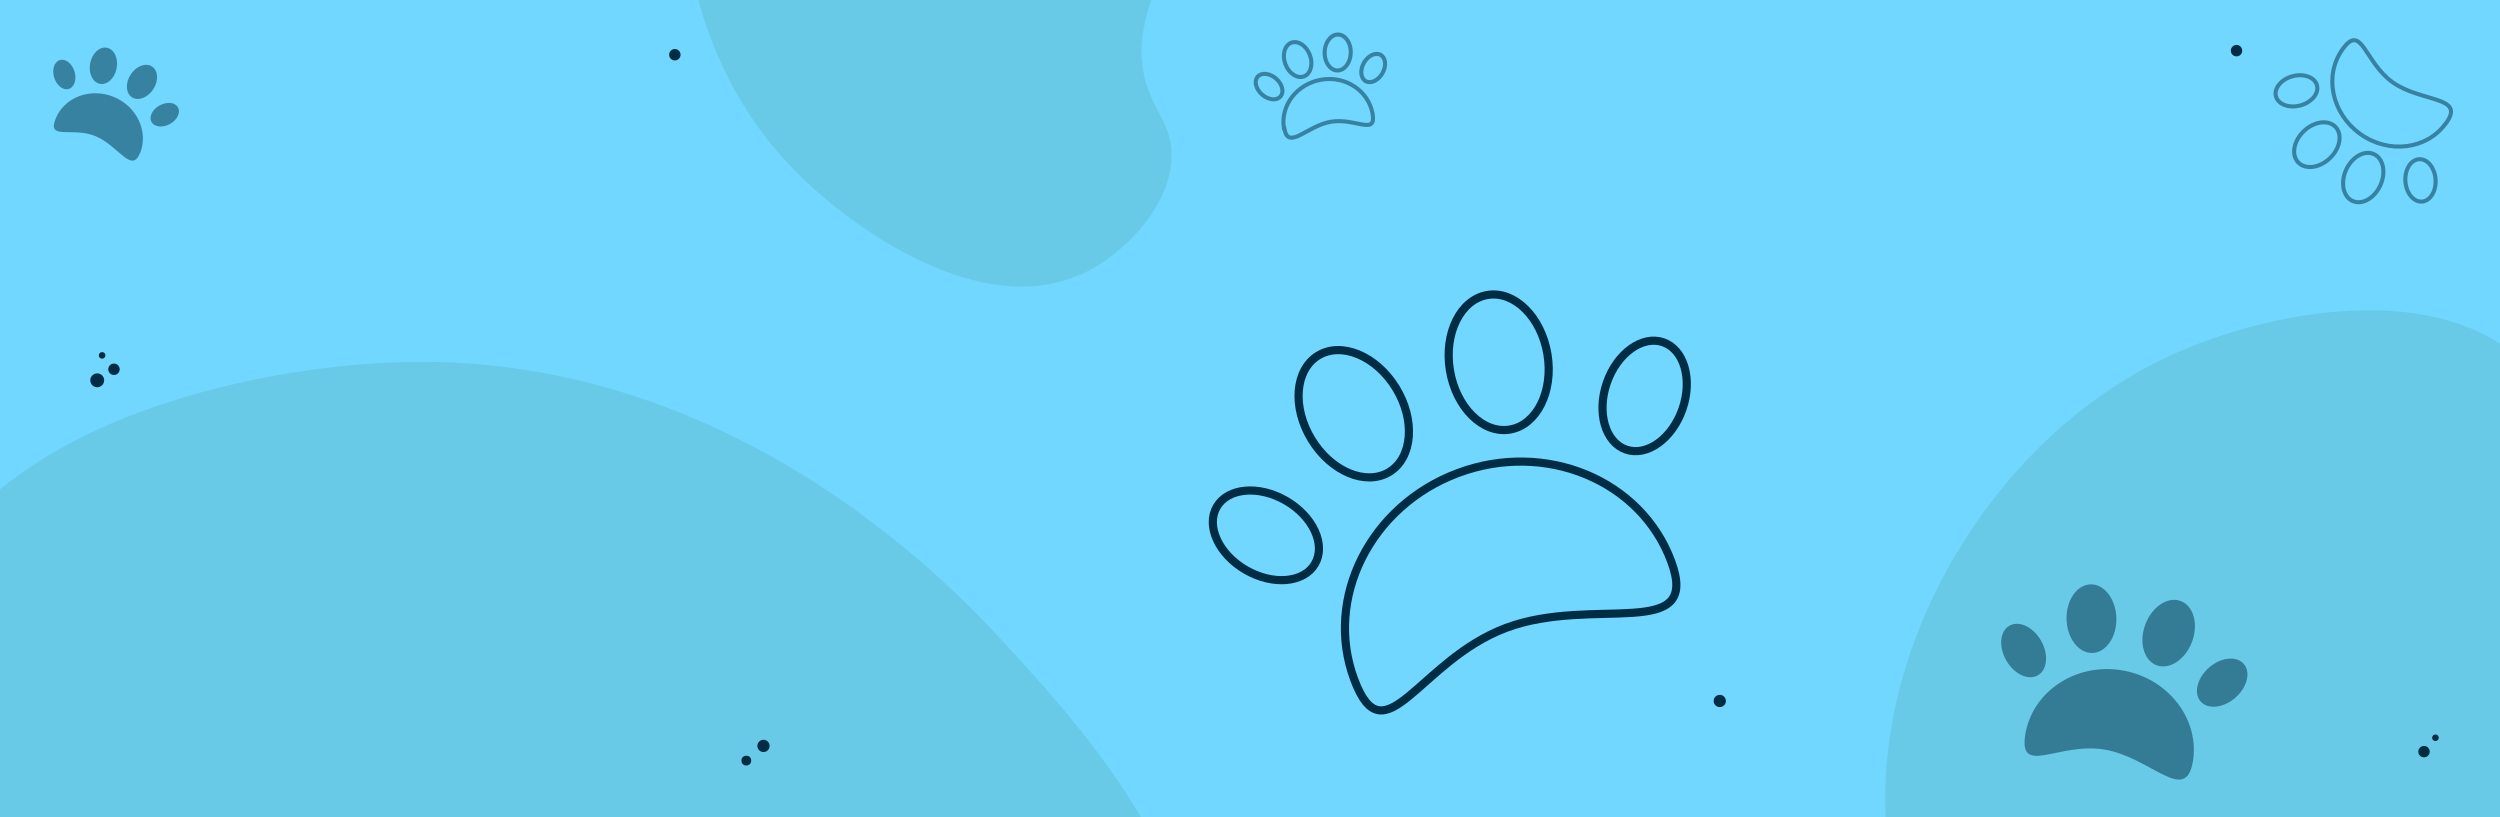 <?xml version="1.0" encoding="UTF-8"?>
<svg id="Camada_1" xmlns="http://www.w3.org/2000/svg" version="1.1" xmlns:xlink="http://www.w3.org/1999/xlink" viewBox="0 0 612 200">
  <!-- Generator: Adobe Illustrator 29.5.1, SVG Export Plug-In . SVG Version: 2.1.0 Build 141)  -->
  <defs>
    <style>
      .st0 {
        opacity: .5;
      }

      .st1 {
        fill: #002d44;
      }

      .st2, .st3, .st4 {
        fill: none;
      }

      .st3 {
        stroke-width: 2px;
      }

      .st3, .st4 {
        stroke: #002d44;
        stroke-miterlimit: 10;
      }

      .st5 {
        fill: #71d7ff;
      }

      .st6 {
        fill: #69cae8;
      }

      .st7 {
        clip-path: url(#clippath);
      }
    </style>
    <clipPath id="clippath">
      <rect class="st2" x="-5.3" y="-1.7" width="622.5" height="203.4"/>
    </clipPath>
  </defs>
  <g class="st7">
    <rect class="st5" x="-5.3" y="-1.7" width="622.5" height="203.4"/>
    <path class="st6" d="M-21.5,149.4c-7,20.3-5.5,51.4,11.2,66.7,12,11,23.1,6,39.8,19.2,3.6,2.9,14.2,11.9,25.5,40.8,16.7,42.6,6.7,56.1,18.1,75.4,17.9,30.3,65.9,36.4,93.1,34.5,63.8-4.5,127.3-61.1,129.5-125.8,1.6-46.4-28.9-79.9-49.1-102-11-12-64.9-71.1-146.5-69.6-38.1.7-105.7,15.1-121.6,60.9Z"/>
    <path class="st6" d="M264.4,67.3c10.7-4.8,22.6-17.1,22.4-29.6-.1-8.9-6.3-11.5-7.3-23.1-.2-2.5-.6-10.1,6.7-25.5,10.7-22.7,19.9-23.8,23.3-35.6,5.4-18.5-10.2-40-21.2-50.2-25.8-23.8-72.3-27.9-99-4.4-19.1,16.8-21,41.6-22.2,58-.7,8.9-4,52.7,27.3,84.7,14.6,14.9,45.8,36.5,70,25.6Z"/>
    <path class="st6" d="M749.6,219.5c-.3-18.1-10.6-42.3-28.3-49.6-12.7-5.2-20.1,2-37.1-3.6-3.7-1.2-14.7-5.3-32.1-24.9-25.6-28.9-21.7-42.5-36.3-54.5-23-18.8-62.8-9.7-83.8-.2-49.2,22.1-83.1,85.5-66,137.5,12.3,37.3,46.2,54.9,68.7,66.5,12.2,6.3,72.1,37.4,136.4,12.4,30-11.7,79.4-42.8,78.6-83.7Z"/>
    <g>
      <g>
        <circle class="st1" cx="596.2" cy="180.6" r=".8"/>
        <circle class="st1" cx="593.4" cy="184" r="1.4"/>
      </g>
      <g>
        <circle class="st1" cx="25" cy="87" r=".8"/>
        <circle class="st1" cx="27.9" cy="90.4" r="1.4"/>
        <circle class="st1" cx="23.8" cy="93.1" r="1.7"/>
      </g>
      <circle class="st1" cx="421" cy="171.6" r="1.5"/>
      <circle class="st1" cx="165.2" cy="13.4" r="1.4"/>
      <g>
        <circle class="st1" cx="182.7" cy="186.2" r="1.2"/>
        <circle class="st1" cx="186.9" cy="182.6" r="1.5"/>
      </g>
      <circle class="st1" cx="547.5" cy="12.4" r="1.4"/>
    </g>
  </g>
  <g>
    <g>
      <ellipse class="st3" cx="310" cy="131.1" rx="9.8" ry="13.9" transform="translate(41 333.5) rotate(-59.9)"/>
      <ellipse class="st3" cx="402.3" cy="96.8" rx="13.9" ry="9.8" transform="translate(179.5 445.4) rotate(-70.9)"/>
    </g>
    <g>
      <ellipse class="st3" cx="331.4" cy="101.5" rx="12.1" ry="16.7" transform="translate(-4.2 187.9) rotate(-31.5)"/>
      <ellipse class="st3" cx="366.9" cy="88.8" rx="12.1" ry="16.7" transform="translate(-9.6 61) rotate(-9.4)"/>
    </g>
    <path class="st3" d="M409.1,137.4c7.4,19.9-19,8.3-40.4,16.3-21.4,8-29.8,32.5-37.2,12.6-7.4-19.9,4-42.5,25.4-50.5s44.8,1.7,52.2,21.6Z"/>
  </g>
  <g class="st0">
    <g>
      <ellipse class="st1" cx="15.7" cy="18.2" rx="2.6" ry="3.7" transform="translate(-4.7 5.6) rotate(-17.5)"/>
      <ellipse class="st1" cx="40.3" cy="28.1" rx="3.7" ry="2.6" transform="translate(-8.5 22.7) rotate(-28.6)"/>
    </g>
    <g>
      <ellipse class="st1" cx="25.4" cy="16.1" rx="4.5" ry="3.3" transform="translate(4.7 38) rotate(-79.1)"/>
      <ellipse class="st1" cx="34.7" cy="20.1" rx="4.5" ry="3.3" transform="translate(-1 38.2) rotate(-57)"/>
    </g>
    <path class="st1" d="M34.3,37.4c-2.1,5.3-5.3-1.8-11-4.1s-11.8,1.1-9.7-4.2c2.1-5.3,8.5-7.7,14.2-5.4,5.7,2.3,8.6,8.5,6.5,13.8Z"/>
  </g>
  <g class="st0">
    <g>
      <ellipse class="st1" cx="495.3" cy="158.9" rx="4.9" ry="7" transform="translate(-13.2 268.4) rotate(-29.9)"/>
      <ellipse class="st1" cx="544" cy="167.1" rx="7" ry="4.9" transform="translate(23.8 397.9) rotate(-41)"/>
    </g>
    <g>
      <ellipse class="st1" cx="512" cy="151.4" rx="6.1" ry="8.4" transform="translate(-3.8 13.5) rotate(-1.5)"/>
      <ellipse class="st1" cx="530.6" cy="154.8" rx="8.4" ry="6.1" transform="translate(199.3 597.2) rotate(-69.4)"/>
    </g>
    <path class="st1" d="M536.8,186.5c-1.8,10.5-10.3-1.1-21.6-3-11.3-1.9-21.1,6.7-19.4-3.8,1.8-10.5,12.4-17.5,23.7-15.6,11.3,1.9,19.1,12,17.3,22.5Z"/>
  </g>
  <g class="st0">
    <g>
      <ellipse class="st4" cx="336.4" cy="16.8" rx="3.7" ry="2.6" transform="translate(153.9 299.9) rotate(-60.1)"/>
      <ellipse class="st4" cx="310.6" cy="21.2" rx="2.6" ry="3.7" transform="translate(90.9 241.7) rotate(-49)"/>
    </g>
    <g>
      <ellipse class="st4" cx="327.5" cy="12.9" rx="4.4" ry="3.2" transform="translate(306 339.9) rotate(-88.5)"/>
      <ellipse class="st4" cx="317.7" cy="14.7" rx="3.2" ry="4.4" transform="translate(15.1 112.6) rotate(-20.6)"/>
    </g>
    <path class="st4" d="M314.4,31.4c.9,5.6,5.5-.6,11.4-1.6,6-1,11.2,3.5,10.2-2s-6.5-9.3-12.5-8.3c-6,1-10.1,6.3-9.2,11.9Z"/>
  </g>
  <g class="st0">
    <g>
      <ellipse class="st4" cx="562.3" cy="22.6" rx="5.2" ry="3.7" transform="translate(13.4 146.9) rotate(-15.1)"/>
      <ellipse class="st4" cx="592.5" cy="44.1" rx="3.7" ry="5.2" transform="translate(-1.6 41.5) rotate(-4)"/>
    </g>
    <g>
      <ellipse class="st4" cx="567.2" cy="35.5" rx="6.3" ry="4.6" transform="translate(131.3 400.1) rotate(-43.5)"/>
      <ellipse class="st4" cx="578.8" cy="43.5" rx="6.3" ry="4.6" transform="translate(299.8 552.6) rotate(-65.6)"/>
    </g>
    <path class="st4" d="M598.9,30c4.6-6.5-6.1-4.9-13.1-9.8s-7.6-14.7-12.3-8.2-2.7,15.8,4.3,20.8c7,5,16.4,3.8,21-2.7Z"/>
  </g>
</svg>